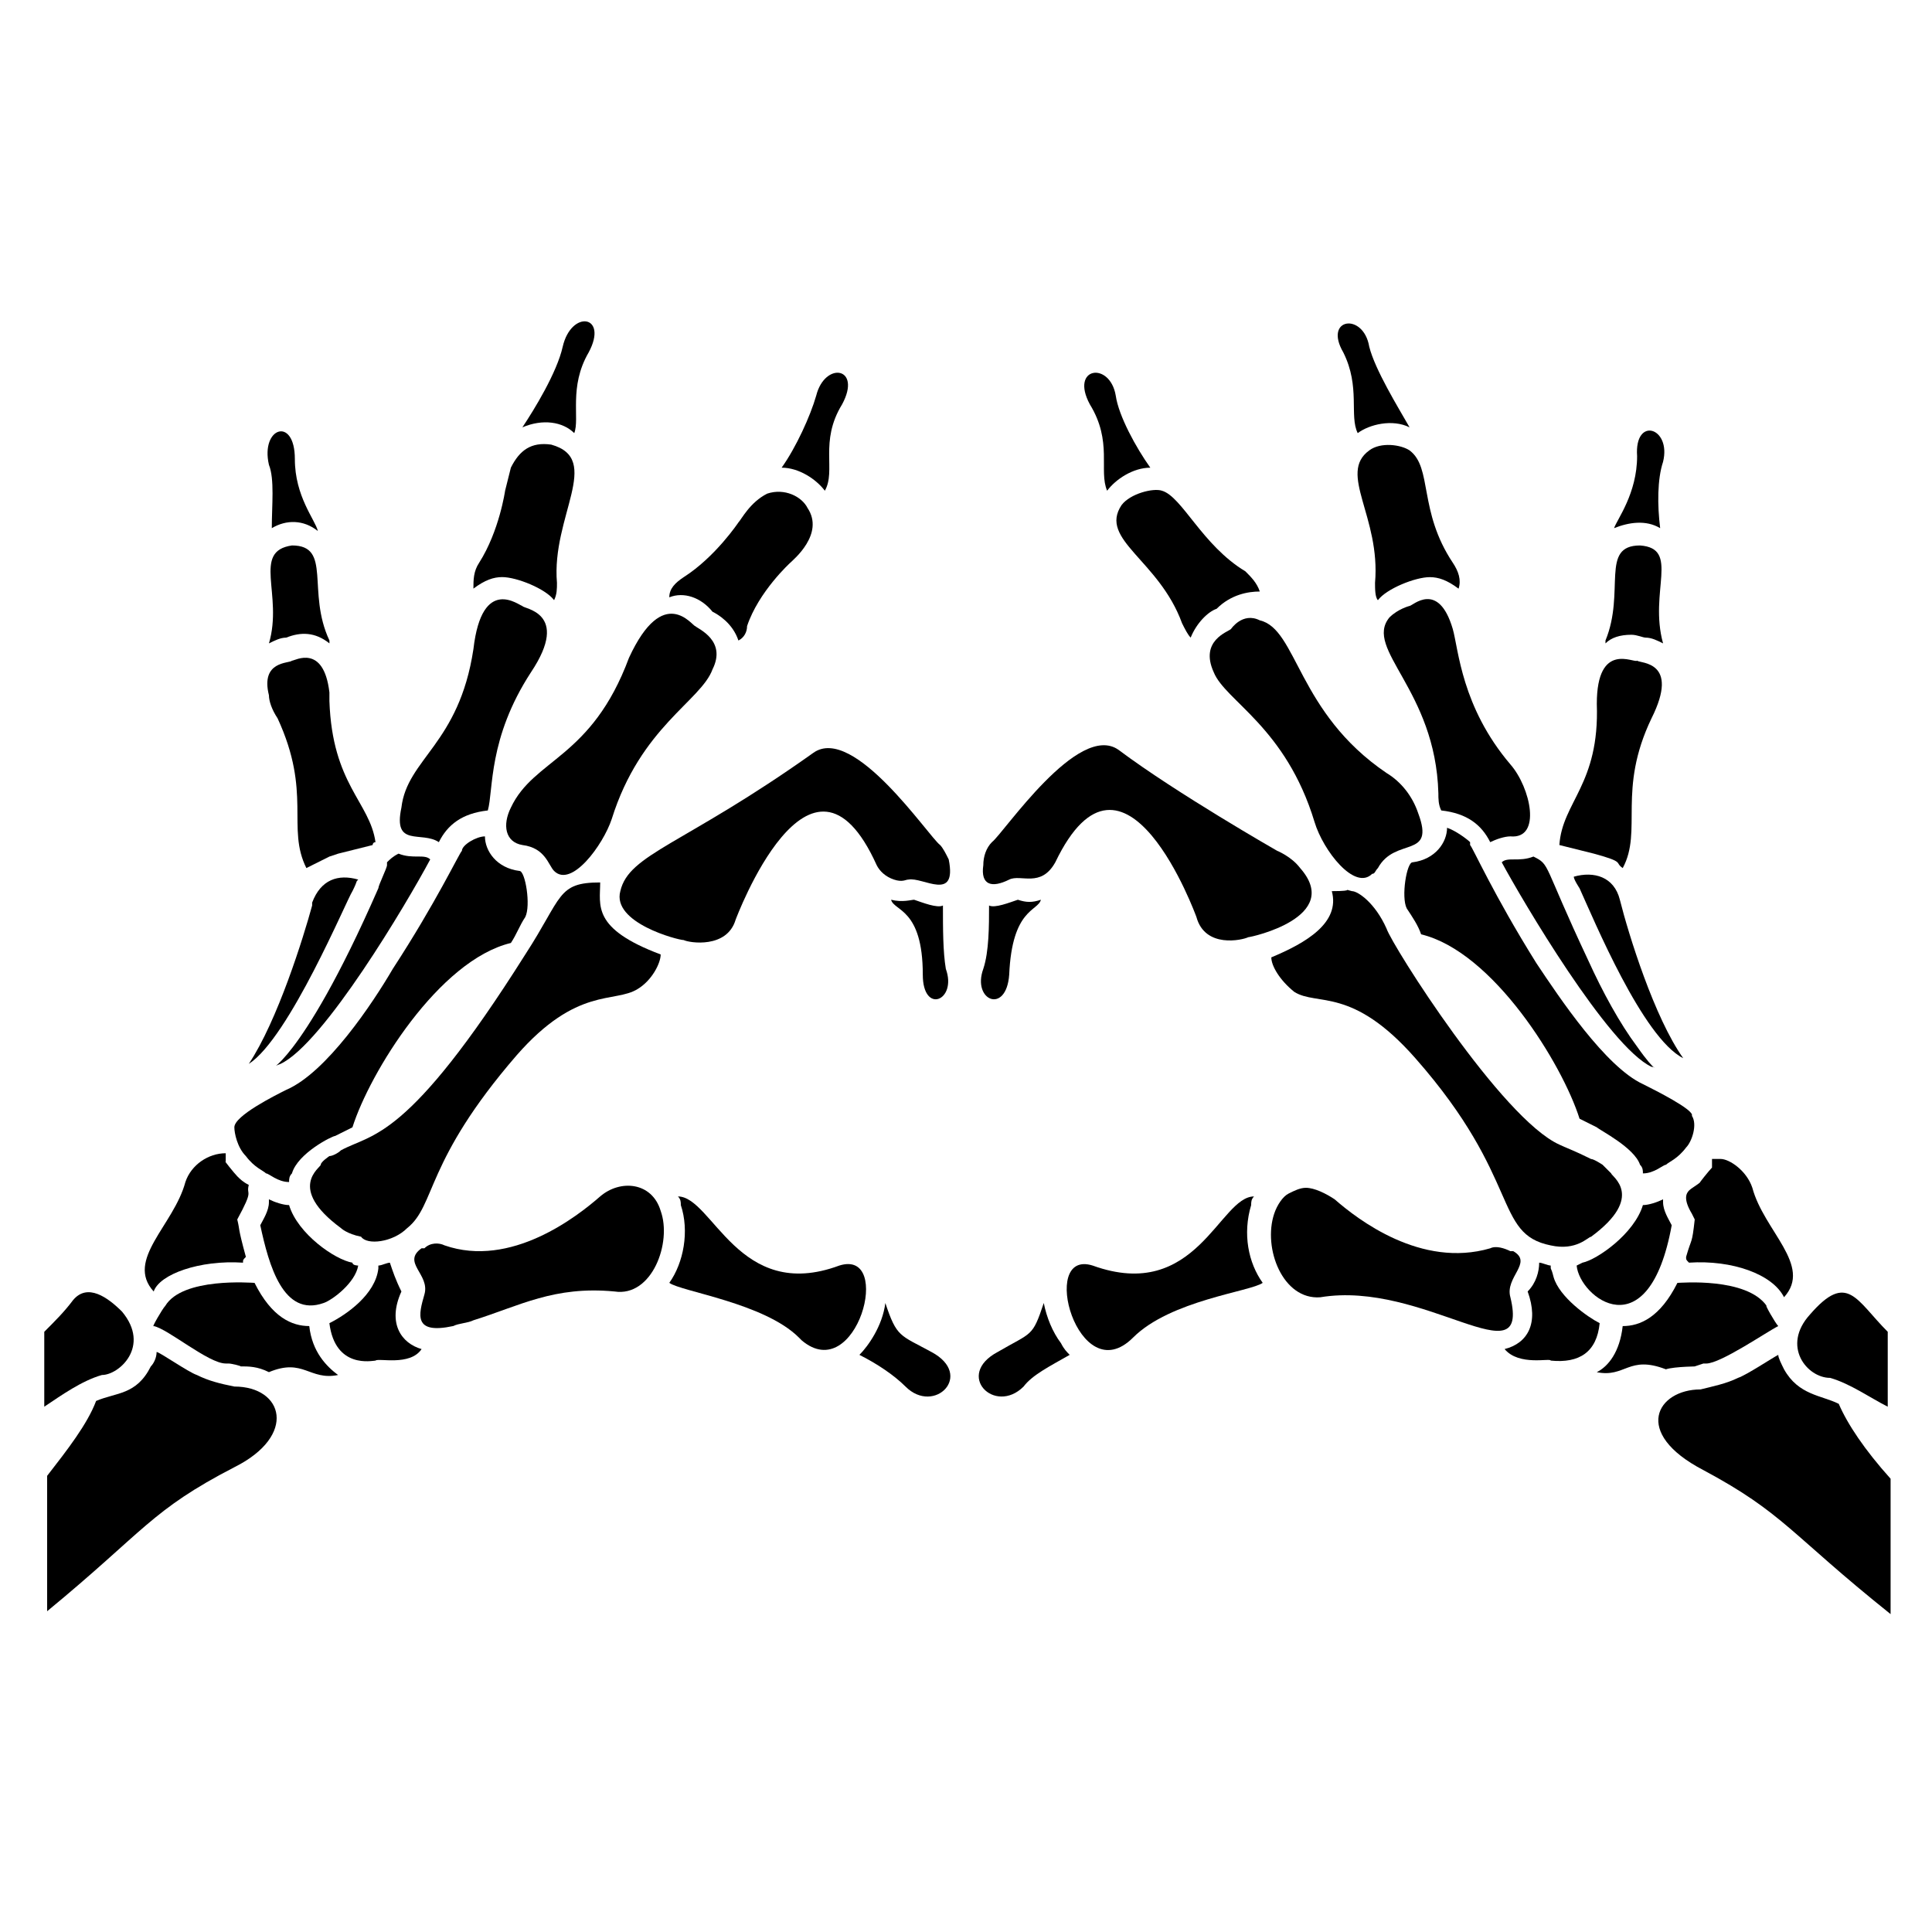 <?xml version="1.0" encoding="UTF-8"?>
<!-- Uploaded to: SVG Repo, www.svgrepo.com, Generator: SVG Repo Mixer Tools -->
<svg fill="#000000" width="800px" height="800px" version="1.1" viewBox="144 144 512 512" xmlns="http://www.w3.org/2000/svg">
 <g>
  <path d="m623.66 492.36c-7.633 8.398-0.762 16.793 5.344 16.793 5.344 1.527 10.688 5.344 15.266 7.633v-19.848c-8.398-8.395-10.688-16.027-20.609-4.578z"/>
  <path d="m517.55 304.58s-3.055 0.762-5.344 3.055c-6.871 8.398 12.215 19.082 12.977 46.562 0 1.527 0 3.055 0.762 4.582 6.871 0.762 10.688 3.816 12.977 8.398 1.527-0.762 3.816-1.527 5.344-1.527 8.398 0.762 5.344-12.977 0-19.082-12.977-15.266-13.742-30.535-15.266-35.879-3.816-12.977-10.688-6.109-11.449-6.109z"/>
  <path d="m557.25 367.94 9.16 2.289c8.398 2.289 5.344 2.289 7.633 3.816 5.344-9.922-1.527-20.609 7.633-39.695 7.633-15.266-3.055-14.504-3.816-15.266-0.762 0.762-10.688-5.344-10.688 11.449 0.762 21.375-9.16 25.957-9.922 37.406-0.766 0-0.766 0 0 0z"/>
  <path d="m480.91 397.71c0 2.289 2.289 6.106 6.106 9.16 6.106 3.816 15.266-1.527 32.062 17.559 28.242 32.062 20.609 46.562 35.879 49.617 6.871 1.527 9.922-2.289 10.688-2.289 14.504-10.688 5.344-16.031 5.344-16.793l-2.289-2.289s-2.289-1.527-3.055-1.527c-4.582-2.289-6.871-3.055-8.398-3.816-15.266-6.871-44.273-52.672-45.801-57.25-3.055-6.871-7.633-9.922-9.16-9.922-3.055-0.762 1.527 0-5.344 0 2.289 8.391-6.871 13.734-16.031 17.551z"/>
  <path d="m470.23 310.69c-0.762 0.762-8.398 3.055-4.582 11.449 3.055 7.633 19.082 14.504 26.719 39.695 2.289 7.633 10.688 18.32 15.266 13.742 0.762 0 0.762-0.762 1.527-1.527 4.582-8.398 15.266-2.289 10.688-14.504-1.527-4.582-4.582-8.398-8.398-10.688-23.664-16.031-23.664-38.168-33.586-40.457-4.578-2.293-7.633 2.289-7.633 2.289z"/>
  <path d="m579.39 431.3c-9.922-4.582-22.137-22.902-28.242-32.062-11.449-18.32-16.793-30.535-17.559-31.297v-0.762c-0.762-0.762-3.816-3.055-6.106-3.816 0 3.816-3.055 8.398-9.16 9.16-1.527 0-3.055 9.16-1.527 12.215 1.527 2.289 3.055 4.582 3.816 6.871 19.082 4.582 37.402 34.352 41.984 48.855 1.527 0.762 3.055 1.527 4.582 2.289 0.762 0.762 9.922 5.344 11.449 9.922 0.762 0.762 0.762 1.527 0.762 2.289 3.055 0 5.344-2.289 6.106-2.289 0.762-0.762 3.055-1.527 5.344-4.582 1.527-1.527 3.055-6.106 1.527-8.398 0.762-1.527-9.926-6.867-12.977-8.395z"/>
  <path d="m541.98 372.52c5.344 9.922 28.242 48.855 39.695 54.199 1.527 0 1.527 2.289-3.816-5.344-4.582-6.106-9.16-14.504-12.977-22.902-12.215-25.953-9.922-25.191-14.504-27.48-3.816 1.527-6.871 0-8.398 1.527z"/>
  <path d="m573.28 382.44c-1.527-6.106-6.871-7.633-12.215-6.106 0 0.762 1.527 3.055 1.527 3.055 3.816 8.398 16.793 39.695 27.48 45.039-7.633-10.691-14.5-32.828-16.793-41.988v0z"/>
  <path d="m475.57 463.36c0-0.762 0-1.527 0.762-2.289-9.16 0-15.266 28.242-42.746 18.32-14.504-4.582-3.816 33.586 10.688 19.082 9.922-9.922 31.297-12.215 34.352-14.504-3.82-5.34-5.344-12.977-3.055-20.609z"/>
  <path d="m411.45 402.29c0.762-17.559 7.633-16.793 8.398-19.848-2.289 0.762-3.816 0.762-6.106 0-2.289 0.762-6.106 2.289-7.633 1.527 0 5.344 0 12.215-1.527 16.793-3.059 8.398 6.102 12.215 6.867 1.527z"/>
  <path d="m437.4 274.05c2.289-3.055 6.871-6.106 11.449-6.106-3.816-5.344-8.398-13.742-9.16-19.082-1.527-9.16-12.215-7.633-6.871 2.289 6.109 9.922 2.293 17.555 4.582 22.898z"/>
  <path d="m420.61 489.31c-3.055 9.16-3.055 7.633-12.215 12.977-11.449 6.106-0.762 16.793 6.871 9.16 2.289-3.055 6.871-5.344 12.215-8.398-0.762-0.762-1.527-1.527-2.289-3.055-2.293-3.047-3.82-6.867-4.582-10.684z"/>
  <path d="m441.22 277.86c-6.106 9.16 9.922 14.504 16.031 31.297 0.762 1.527 1.527 3.055 2.289 3.816 1.527-3.816 4.582-6.871 6.871-7.633 3.816-3.816 8.398-4.582 11.449-4.582-0.762-2.289-2.289-3.816-3.816-5.344-11.449-6.871-16.793-19.848-22.137-21.375-2.289-0.762-8.398 0.766-10.688 3.82z"/>
  <path d="m503.81 258.78c3.055-2.289 9.16-3.816 13.742-1.527-3.055-5.344-9.16-15.266-10.688-21.375-1.527-9.16-12.215-7.633-6.871 1.527 4.582 9.164 1.527 16.797 3.816 21.375z"/>
  <path d="m583.96 283.97c-0.762-6.106-0.762-12.977 0.762-17.559 2.289-9.16-7.633-12.215-6.871-1.527 0 9.922-5.344 16.793-6.106 19.082 3.82-1.523 8.398-2.285 12.215 0.004z"/>
  <path d="m506.87 263.36c-8.398 6.106 3.055 17.559 1.527 35.113 0 1.527 0 3.816 0.762 4.582 2.289-3.055 9.922-6.106 13.742-6.106 2.289 0 4.582 0.762 7.633 3.055 0.762-2.289 0-4.582-1.527-6.871-9.16-13.742-5.344-25.191-11.449-29.77-2.289-1.531-7.633-2.293-10.688-0.004z"/>
  <path d="m580.15 312.98c1.527 0 3.055 0.762 4.582 1.527-3.816-13.742 4.582-25.191-6.106-25.953-10.688 0-3.816 12.215-9.16 25.191v0.762c1.527-1.527 3.816-2.289 6.871-2.289 1.523 0 3.051 0.762 3.812 0.762z"/>
  <path d="m411.45 377.1c3.055-1.527 8.398 2.289 12.215-4.582 18.32-38.168 37.402 14.504 37.402 14.504 2.289 8.398 12.215 6.106 13.742 5.344 0.762 0 25.191-5.344 13.742-18.32-2.289-3.055-6.106-4.582-6.106-4.582s-26.719-15.266-41.984-26.719c-10.688-7.633-30.535 22.137-33.586 24.426-1.527 1.527-2.289 3.816-2.289 6.106-0.77 5.352 2.281 6.113 6.863 3.824z"/>
  <path d="m544.27 487.79c-1.527-5.344 6.106-9.16 0.762-12.215h-0.762c-1.527-0.762-3.816-1.527-5.344-0.762-18.32 5.344-35.113-7.633-41.223-12.977-2.289-1.527-5.344-3.055-7.633-3.055-1.527 0-3.055 0.762-4.582 1.527-1.527 0.762-3.055 3.055-3.816 5.344-3.055 9.16 2.289 22.902 12.215 22.137 27.484-4.582 55.727 22.137 50.383 0z"/>
  <path d="m567.93 494.65c-3.055-1.527-10.688-6.871-12.215-12.215-0.762-3.055-0.762-1.527-0.762-3.055-0.762 0-2.289-0.762-3.055-0.762 0 2.289-0.762 5.344-3.055 7.633 3.055 8.398 0 13.742-6.106 15.266 3.816 4.582 12.215 2.289 12.215 3.055 7.633 0.766 12.215-2.285 12.977-9.922z"/>
  <path d="m593.12 506.11 2.289-0.762h0.762c3.816 0 16.031-8.398 19.082-9.922-0.762-0.762-3.816-6.106-3.055-5.344-5.344-7.633-22.902-6.106-23.664-6.106-4.582 9.16-9.922 11.449-14.504 11.449-0.762 6.871-3.816 10.688-6.871 12.215 7.633 1.527 8.398-4.582 18.32-0.762 2.297-0.77 9.168-0.77 7.641-0.77z"/>
  <path d="m592.36 465.64 0.762 1.527c-0.762 6.871-0.762 4.582-2.289 9.922 0 0.762 0 0.762 0.762 1.527 11.449-0.762 22.137 3.055 25.191 9.16 7.633-8.398-5.344-17.559-8.398-29.008-1.527-4.582-6.106-7.633-8.398-7.633h-2.289v0.762 0.762 0.762c-0.762 0.762-3.816 4.582-3.055 3.816-0.762 0.762-2.289 1.527-3.055 2.289-0.758 0.773-1.523 2.297 0.77 6.113z"/>
  <path d="m587.02 468.7c-0.762-1.527-2.289-3.816-2.289-6.106v-0.762c-1.527 0.762-3.816 1.527-5.344 1.527-2.289 7.633-12.215 14.504-16.031 15.266l-1.527 0.762c0.762 8.398 19.082 22.902 25.191-10.688z"/>
  <path d="m631.29 516.03c-4.582-2.289-10.688-2.289-14.504-9.16-0.762-1.527-1.527-3.055-1.527-3.816-1.527 0.762-8.398 5.344-10.688 6.106-3.055 1.527-6.871 2.289-9.922 3.055-11.449 0-18.32 11.449 0.762 21.375 21.375 11.449 22.902 16.793 49.617 38.168v-35.879c-6.867-7.633-11.449-14.504-13.738-19.848z"/>
  <path d="m171 508.39c4.582 0 12.977-7.633 5.344-16.793-3.82-3.816-9.164-7.637-12.98-3.055-2.289 3.055-4.582 5.344-7.633 8.398v19.848c4.582-3.055 9.926-6.871 15.27-8.398z"/>
  <path d="m260.3 367.18c2.289-4.582 6.106-7.633 12.977-8.398 1.527-5.344 0-19.082 11.449-36.641 10.688-16.031-2.289-16.793-2.289-17.559-0.762 0-10.688-8.398-12.977 11.449-3.816 25.191-17.559 29.008-19.082 41.984-2.289 10.691 5.344 6.109 9.922 9.164z"/>
  <path d="m217.56 334.35c9.16 19.848 2.289 29.008 7.633 39.695l1.527-0.762c1.527-0.762 3.055-1.527 4.582-2.289l2.289-0.762 9.16-2.289s0-0.762 0.762-0.762c-1.527-10.688-11.449-15.266-12.215-37.402v-2.289c-1.527-12.977-9.16-8.398-9.922-8.398-0.762 0.762-8.398 0-6.106 9.16 0 1.516 0.762 3.809 2.289 6.098z"/>
  <path d="m251.91 469.46c7.633-6.106 4.582-17.559 29.008-45.801 16.031-18.32 25.953-13.742 32.062-17.559 3.816-2.289 6.106-6.871 6.106-9.16-18.32-6.871-16.031-12.977-16.031-19.082-11.449 0-9.922 3.816-19.848 19.082-31.297 49.617-40.457 47.328-48.855 51.906-0.762 0.762-2.289 1.527-3.055 1.527 0 0-2.289 1.527-2.289 2.289s-9.16 6.106 5.344 16.793c0 0 1.527 1.527 5.344 2.289 1.527 2.293 8.398 1.531 12.215-2.285z"/>
  <path d="m279.39 358.02v0c-2.289 4.582-1.527 9.16 3.055 9.922 6.106 0.762 6.871 5.344 8.398 6.871 4.582 4.582 12.977-6.871 15.266-13.742 7.633-24.426 23.664-31.297 26.719-39.695 3.816-7.633-3.816-10.688-4.582-11.449-0.762 0-8.398-11.449-17.559 8.398-9.926 26.719-25.191 26.719-31.297 39.695z"/>
  <path d="m209.16 450.38c2.289 3.055 4.582 3.816 5.344 4.582 0.762 0 3.055 2.289 6.106 2.289 0-0.762 0-1.527 0.762-2.289 1.527-5.344 10.688-9.922 11.449-9.922 1.527-0.762 3.055-1.527 4.582-2.289 4.582-14.504 22.902-44.273 41.984-48.855 1.527-2.289 2.289-4.582 3.816-6.871 1.527-3.055 0-12.215-1.527-12.215-6.106-0.762-9.16-5.344-9.16-9.16-2.289 0-6.106 2.289-6.106 3.816-0.762 0.762-6.871 13.742-18.32 31.297-5.344 9.16-17.559 27.48-28.242 32.062-3.055 1.527-13.742 6.871-13.742 9.922 0.004 1.527 0.766 5.344 3.055 7.633z"/>
  <path d="m218.32 425.95c11.449-5.344 33.586-42.746 39.695-54.199-1.527-1.527-4.582 0-8.398-1.527-1.527 0.762-2.289 1.527-3.055 2.289v0.762c0 0.762-2.289 5.344-2.289 6.106-21.371 48.859-30.531 48.098-25.953 46.57z"/>
  <path d="m237.41 380.15c1.527-3.055 0.762-2.289 1.527-3.055-5.344-1.527-9.922 0-12.215 6.106v0.762c-2.289 8.398-9.16 30.535-16.793 41.984 10.688-6.867 25.953-43.508 27.48-45.797z"/>
  <path d="m366.41 479.39c-26.715 9.922-33.586-18.32-42.746-18.32 0.762 0.762 0.762 1.527 0.762 2.289 2.289 6.871 0.762 15.266-3.055 20.609 3.055 2.289 25.191 5.344 34.352 14.504l0.762 0.762c14.508 12.219 24.43-24.426 9.926-19.844z"/>
  <path d="m393.89 383.97c-1.527 0.762-5.344-0.762-7.633-1.527-0.762 0-3.055 0.762-6.106 0 0.762 3.055 8.398 2.289 8.398 19.848 0 10.688 9.16 6.871 6.106-1.527-0.766-4.578-0.766-10.688-0.766-16.793z"/>
  <path d="m362.59 274.05c3.055-5.344-1.527-12.977 4.582-22.902 5.344-9.922-4.582-11.449-6.871-2.289-1.527 5.344-5.344 13.742-9.16 19.082 4.578 0 9.16 3.055 11.449 6.109z"/>
  <path d="m390.84 502.29c-8.398-4.582-9.16-3.816-12.215-12.977-0.762 6.106-4.582 11.449-6.871 13.742 4.582 2.289 9.16 5.344 12.215 8.398 7.633 7.629 18.32-3.059 6.871-9.164z"/>
  <path d="m332.82 306.11c1.527 0.762 5.344 3.055 6.871 7.633 1.527-0.762 2.289-2.289 2.289-3.816 3.055-9.16 11.449-16.793 11.449-16.793 0.762-0.762 9.16-7.633 4.582-14.504-1.527-3.055-6.106-5.344-10.688-3.816-4.582 2.289-6.871 6.871-7.633 7.633 0 0-6.106 9.16-14.504 14.504-2.289 1.527-3.816 3.055-3.816 5.344 3.816-1.527 8.395 0 11.449 3.816z"/>
  <path d="m296.18 258.78c1.527-3.816-1.527-12.215 3.816-21.375 5.344-9.922-4.582-11.449-6.871-1.527-1.527 6.871-7.633 16.793-10.688 21.375 5.344-2.289 10.688-1.523 13.742 1.527z"/>
  <path d="m216.03 283.97c3.816-2.289 8.398-2.289 12.215 0.762-0.762-3.055-6.106-9.16-6.106-19.082 0-11.449-9.16-8.398-6.871 1.527 1.527 3.816 0.762 10.688 0.762 16.793z"/>
  <path d="m290.84 303.05c0.762-1.527 0.762-3.055 0.762-4.582-1.527-17.559 12.215-32.824-1.527-36.641-5.344-0.762-8.398 1.527-10.688 6.106-0.762 3.055-1.527 6.106-1.527 6.106s-1.527 10.688-6.871 19.082c-1.527 2.289-1.527 4.582-1.527 6.871 3.055-2.289 5.344-3.055 7.633-3.055 3.824 0.004 11.457 3.059 13.746 6.113z"/>
  <path d="m221.38 288.55c-10.688 1.527-2.289 12.977-6.106 25.953 1.527-0.762 3.055-1.527 4.582-1.527 3.816-1.527 7.633-1.527 11.449 1.527v-0.762c-6.109-12.98 0.762-25.191-9.926-25.191z"/>
  <path d="m359.54 343.51c-34.352 24.426-48.855 26.719-51.145 36.641-2.289 8.398 15.266 12.977 16.793 12.977 1.527 0.762 11.449 2.289 13.742-5.344 0 0 19.848-53.434 37.402-14.504 0.762 1.527 2.289 3.055 4.582 3.816 2.289 0.762 3.055 0 3.816 0 3.816-0.762 12.977 6.106 10.688-5.344-0.762-1.527-1.527-3.055-2.289-3.816-3.059-2.289-22.906-32.059-33.59-24.426z"/>
  <path d="m319.08 464.88c-2.289-7.633-10.688-8.398-16.031-3.816-6.106 5.344-23.664 19.082-41.223 12.977-1.527-0.762-3.816-0.762-5.344 0.762h-0.762c-5.344 3.816 2.289 6.871 0.762 12.215s-3.055 10.688 7.633 8.398c1.527-0.762 3.816-0.762 5.344-1.527 12.215-3.816 21.375-9.16 37.402-7.633 9.93 1.527 15.273-12.977 12.219-21.375z"/>
  <path d="m250.38 486.26c-1.527-3.055-2.289-5.344-3.055-7.633-0.762 0-2.289 0.762-3.055 0.762v0.762c-0.762 6.871-8.398 12.215-12.977 14.504 1.527 12.215 11.449 9.922 12.215 9.922 0.762-0.762 9.16 1.527 12.215-3.055-5.344-1.523-9.16-6.867-5.344-15.262z"/>
  <path d="m225.96 495.42c-4.582 0-9.922-2.289-14.504-11.449-0.762 0-19.082-1.527-23.664 6.106-0.762 0.762-3.816 6.106-3.055 5.344 3.816 0.762 14.504 9.922 19.082 9.922h0.762c0.762 0 3.816 0.762 3.055 0.762 2.289 0 4.582 0 7.633 1.527 9.16-3.816 10.688 2.289 18.32 0.762-3.051-2.285-6.867-6.102-7.629-12.973z"/>
  <path d="m208.4 478.62c0-0.762 0-0.762 0.762-1.527-2.289-8.398-1.527-6.871-2.289-9.922 4.582-8.398 2.289-6.106 3.055-9.16-1.527-0.762-2.289-1.527-3.055-2.289-0.762-0.762-3.816-4.582-3.055-3.816v-0.762-0.762-0.762c-4.582 0-9.16 3.055-10.688 7.633-3.055 11.449-16.031 20.609-8.398 29.008 1.531-4.59 12.219-8.406 23.668-7.641z"/>
  <path d="m220.61 463.36c-1.527 0-3.816-0.762-5.344-1.527v0.762c0 2.289-1.527 4.582-2.289 6.106 2.289 10.688 6.106 24.426 16.793 20.609 2.289-0.762 8.398-5.344 9.16-9.922 0 0-1.527 0-1.527-0.762-4.582-0.762-14.504-7.633-16.793-15.266z"/>
  <path d="m206.11 511.45c-3.816-0.762-6.871-1.527-9.922-3.055-2.289-0.762-9.922-6.106-10.688-6.106 0 1.527-0.762 3.055-1.527 3.816-3.816 7.633-9.16 6.871-14.504 9.16-2.289 6.106-7.633 12.977-12.977 19.848v35.879c25.953-21.375 27.48-26.719 49.617-38.168 16.793-8.398 12.977-21.375 0-21.375z"/>
 </g>
</svg>